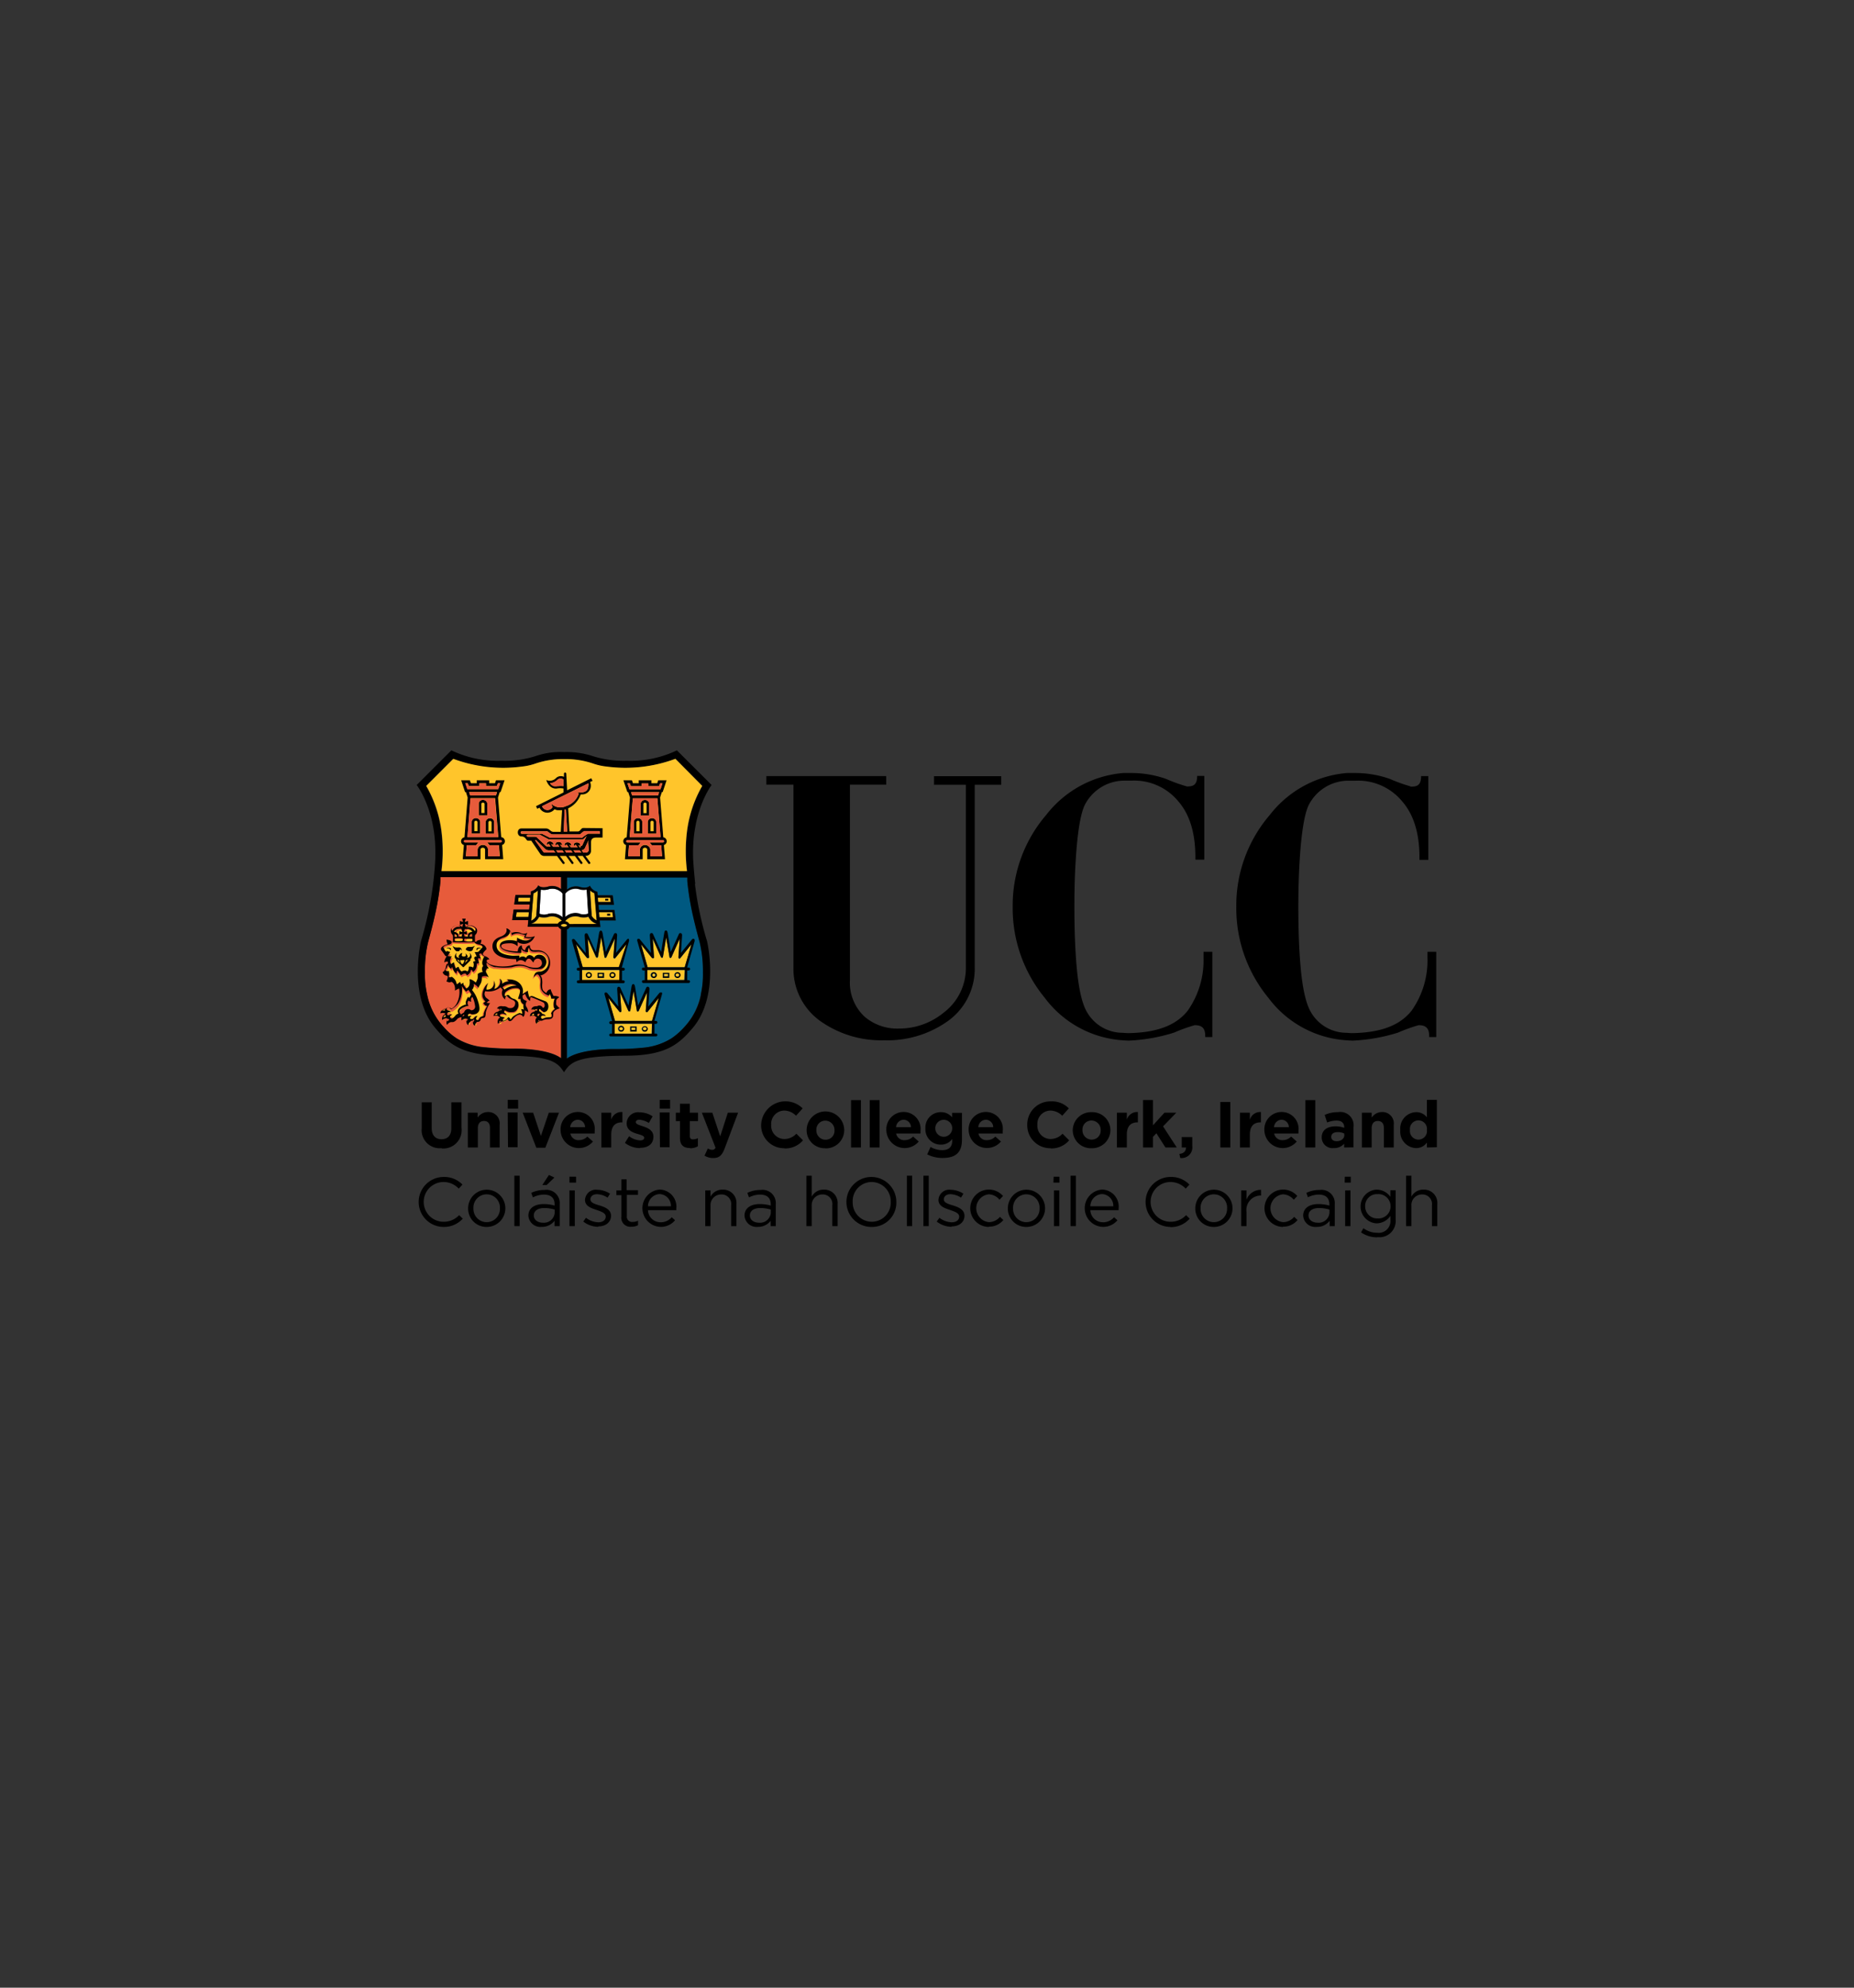 <svg id="Layer_1" data-name="Layer 1" xmlns="http://www.w3.org/2000/svg" viewBox="0 0 280 300"><rect x="0" y="0" width="280" height="300" fill="#333333" stroke="none"/><defs><style>.cls-1{fill:#e75b3b;}.cls-2{fill:#005981;}.cls-3{fill:#fff;}.cls-4{fill:#ffc52b;}</style></defs><title>ucc logo</title><path d="M67,185.18a3.77,3.77,0,0,1,0-7.54,3.78,3.78,0,0,1,2.84,1.15l-.56.61a3.13,3.13,0,0,0-2.29-1,3,3,0,0,0,0,6,3.15,3.15,0,0,0,2.35-1l.55.53A3.81,3.81,0,0,1,67,185.18"/><path d="M73.5,185.18a2.76,2.76,0,0,1-2.8-2.8,2.81,2.81,0,1,1,2.8,2.8m0-4.92a2,2,0,0,0-2,2.1,2,2,0,0,0,2,2.1,2,2,0,0,0,2-2.08,2,2,0,0,0-2-2.12"/><rect x="77.68" y="177.45" width="0.8" height="7.61"/><path d="M80.47,180.7l-.24-.66a4.49,4.49,0,0,1,2-.44,2,2,0,0,1,2.3,2.16v3.3h-.78v-.81a2.35,2.35,0,0,1-1.95.92,1.81,1.81,0,0,1-2-1.69c0-1.14.94-1.75,2.31-1.75a5.91,5.91,0,0,1,1.65.23v-.18c0-1-.59-1.48-1.6-1.48a3.74,3.74,0,0,0-1.64.4m.1,2.75c0,.69.62,1.09,1.35,1.09a1.63,1.63,0,0,0,1.8-1.46v-.52a5.35,5.35,0,0,0-1.58-.23c-1,0-1.57.44-1.57,1.12m1.28-4.59,1-1.52.83.39-1.18,1.13Z"/><path d="M86,177.6H87v.89H86Zm0,2.07h.81v5.39h-.81Z"/><path d="M90.32,185.16a3.72,3.72,0,0,1-2.23-.79l.41-.57a3.18,3.18,0,0,0,1.87.68c.64,0,1.11-.33,1.11-.85v0c0-.54-.63-.75-1.34-1s-1.79-.53-1.79-1.52v0a1.63,1.63,0,0,1,1.84-1.54,3.71,3.71,0,0,1,1.94.59l-.37.6a3.06,3.06,0,0,0-1.59-.52c-.64,0-1,.34-1,.78v0c0,.51.66.7,1.38.92s1.73.58,1.73,1.55v0c0,1-.84,1.61-1.92,1.61"/><path d="M94.67,183.53a.79.79,0,0,0,.91.89,1.74,1.74,0,0,0,.78-.18v.68a2,2,0,0,1-1,.23,1.36,1.36,0,0,1-1.52-1.52v-3.25h-.75v-.71h.75V178h.8v1.63h1.71v.71H94.67Z"/><path d="M99.75,184.48a2.23,2.23,0,0,0,1.7-.76l.5.45a2.76,2.76,0,0,1-2.22,1,2.82,2.82,0,0,1-.1-5.63,2.58,2.58,0,0,1,2.51,2.86,2.26,2.26,0,0,1,0,.25H97.86a1.87,1.87,0,0,0,1.89,1.82m1.58-2.41a1.79,1.79,0,0,0-1.72-1.84,1.85,1.85,0,0,0-1.75,1.84Z"/><path d="M107.31,185.06h-.8v-5.39h.8v.94a2,2,0,0,1,1.85-1.06,2,2,0,0,1,2.06,2.16v3.35h-.8v-3.15a1.44,1.44,0,0,0-1.49-1.63,1.59,1.59,0,0,0-1.62,1.69Z"/><path d="M113.11,180.7l-.24-.66a4.46,4.46,0,0,1,2-.44,2,2,0,0,1,2.29,2.16v3.3h-.77v-.81a2.36,2.36,0,0,1-1.95.92,1.81,1.81,0,0,1-2-1.69c0-1.14.94-1.75,2.3-1.75a5.93,5.93,0,0,1,1.66.23v-.18c0-1-.59-1.48-1.61-1.48a3.74,3.74,0,0,0-1.63.4m.09,2.75c0,.69.63,1.09,1.36,1.09a1.63,1.63,0,0,0,1.8-1.46v-.52a5.48,5.48,0,0,0-1.59-.23c-1,0-1.57.43-1.57,1.12"/><path d="M122.59,185.06h-.8v-7.61h.8v3.16a2,2,0,0,1,1.85-1.06,2,2,0,0,1,2.06,2.16v3.35h-.8v-3.15a1.44,1.44,0,0,0-1.49-1.63,1.59,1.59,0,0,0-1.62,1.69Z"/><path d="M131.64,185.18a3.77,3.77,0,1,1,3.73-3.78,3.66,3.66,0,0,1-3.73,3.78m0-6.78a2.87,2.87,0,0,0-2.86,3,2.9,2.9,0,0,0,2.88,3,2.87,2.87,0,0,0,2.86-3,2.9,2.9,0,0,0-2.88-3"/><rect x="136.96" y="177.45" width="0.8" height="7.61"/><rect x="139.46" y="177.45" width="0.8" height="7.61"/><path d="M143.7,185.16a3.69,3.69,0,0,1-2.23-.79l.41-.57a3.18,3.18,0,0,0,1.86.68c.65,0,1.12-.33,1.12-.85v0c0-.54-.64-.75-1.35-1s-1.78-.53-1.78-1.52v0a1.63,1.63,0,0,1,1.84-1.54,3.7,3.7,0,0,1,1.93.59l-.36.6a3.06,3.06,0,0,0-1.6-.52c-.63,0-1,.34-1,.78v0c0,.51.67.7,1.39.92s1.73.58,1.73,1.55v0c0,1-.84,1.61-1.92,1.61"/><path d="M149.33,185.18a2.82,2.82,0,1,1,2.15-4.67l-.53.57a2.15,2.15,0,0,0-1.63-.82,2.11,2.11,0,0,0,.05,4.2,2.22,2.22,0,0,0,1.65-.8l.51.48a2.76,2.76,0,0,1-2.2,1"/><path d="M155,185.18a2.76,2.76,0,0,1-2.79-2.8,2.81,2.81,0,1,1,2.79,2.8m0-4.92a2,2,0,0,0-2,2.1,2,2,0,0,0,2,2.1,2,2,0,0,0,2-2.08,2,2,0,0,0-2-2.12"/><path d="M159.13,177.6H160v.89h-.91Zm.05,2.07h.8v5.39h-.8Z"/><rect x="161.68" y="177.45" width="0.8" height="7.61"/><path d="M166.56,184.48a2.19,2.19,0,0,0,1.69-.76l.51.45a2.78,2.78,0,0,1-2.23,1,2.82,2.82,0,0,1-.1-5.63,2.57,2.57,0,0,1,2.51,2.86,2.26,2.26,0,0,1,0,.25h-4.27a1.88,1.88,0,0,0,1.9,1.82m1.57-2.41a1.78,1.78,0,0,0-1.72-1.84,1.85,1.85,0,0,0-1.75,1.84Z"/><path d="M176.78,185.18a3.77,3.77,0,0,1,0-7.54,3.79,3.79,0,0,1,2.85,1.15l-.56.61a3.17,3.17,0,0,0-2.3-1,3,3,0,0,0,0,6,3.15,3.15,0,0,0,2.36-1l.54.53a3.79,3.79,0,0,1-2.92,1.28"/><path d="M183.32,185.18a2.76,2.76,0,0,1-2.8-2.8,2.81,2.81,0,1,1,2.8,2.8m0-4.92a2,2,0,0,0-2,2.1,2,2,0,0,0,2,2.1,2,2,0,0,0,2-2.08,2,2,0,0,0-2-2.12"/><path d="M188.25,185.06h-.8v-5.39h.8v1.41a2.3,2.3,0,0,1,2.2-1.5v.86h-.06a2.18,2.18,0,0,0-2.14,2.47Z"/><path d="M193.76,185.18a2.82,2.82,0,1,1,2.16-4.67l-.53.57a2.19,2.19,0,0,0-1.64-.82,2.11,2.11,0,0,0,.06,4.2,2.22,2.22,0,0,0,1.64-.8l.51.48a2.76,2.76,0,0,1-2.2,1"/><path d="M197.53,180.7l-.24-.66a4.46,4.46,0,0,1,2-.44,2,2,0,0,1,2.29,2.16v3.3h-.77v-.81a2.35,2.35,0,0,1-2,.92,1.81,1.81,0,0,1-2-1.69c0-1.14.94-1.75,2.3-1.75a5.93,5.93,0,0,1,1.66.23v-.18c0-1-.59-1.48-1.6-1.48a3.74,3.74,0,0,0-1.64.4m.09,2.75c0,.69.63,1.09,1.36,1.09a1.63,1.63,0,0,0,1.8-1.46v-.52a5.4,5.4,0,0,0-1.58-.23c-1,0-1.58.43-1.58,1.12"/><path d="M203.1,177.6H204v.89h-.92Zm.05,2.07h.8v5.39h-.8Z"/><path d="M208,186.75a4.22,4.22,0,0,1-2.45-.75l.36-.63a3.44,3.44,0,0,0,2.08.69,1.78,1.78,0,0,0,2-1.92v-.63a2.57,2.57,0,0,1-2.12,1.13,2.55,2.55,0,0,1,0-5.09,2.53,2.53,0,0,1,2.11,1.09v-1h.8v4.45a2.45,2.45,0,0,1-2.74,2.63m0-6.49a1.78,1.78,0,0,0-1.87,1.83,1.82,1.82,0,0,0,1.87,1.84,1.84,1.84,0,1,0,0-3.67"/><path d="M213.16,185.06h-.81v-7.61h.81v3.16a2,2,0,0,1,1.84-1.06,2,2,0,0,1,2.07,2.16v3.35h-.81v-3.15a1.44,1.44,0,0,0-1.49-1.63,1.58,1.58,0,0,0-1.61,1.69Z"/><path d="M66.69,173.29a2.72,2.72,0,0,1-3-3v-3.92h1.51v3.88c0,1.12.56,1.69,1.48,1.69s1.48-.56,1.48-1.64v-3.93H69.7v3.87a2.76,2.76,0,0,1-3,3.09"/><path d="M74,173.19v-2.93c0-.71-.33-1.07-.9-1.07s-.93.36-.93,1.07v2.93H70.65v-5.25h1.49v.74a1.85,1.85,0,0,1,1.54-.84,1.72,1.72,0,0,1,1.78,1.95v3.4Z"/><path d="M76.68,166h1.57v1.32H76.68Zm0,1.9h1.49v5.25H76.72Z"/><polygon points="82.36 173.23 81 173.23 78.94 167.94 80.52 167.94 81.69 171.45 82.88 167.94 84.42 167.94 82.36 173.23"/><path d="M89.79,171.08H86.14a1.22,1.22,0,0,0,1.28,1,1.74,1.74,0,0,0,1.28-.54l.85.75a2.77,2.77,0,0,1-4.89-1.73v0a2.61,2.61,0,0,1,2.6-2.73,2.55,2.55,0,0,1,2.55,2.85v0c0,.15,0,.23,0,.37M87.26,169a1.18,1.18,0,0,0-1.14,1.12h2.24a1.12,1.12,0,0,0-1.1-1.12"/><path d="M93.9,169.4c-1,0-1.59.59-1.59,1.85v1.94H90.82v-5.25h1.49V169A1.61,1.61,0,0,1,94,167.84v1.56Z"/><path d="M96.63,173.28a3.65,3.65,0,0,1-2.25-.79l.63-1a3,3,0,0,0,1.66.63c.43,0,.62-.16.62-.39v0c0-.33-.5-.43-1.08-.61-.74-.22-1.57-.56-1.57-1.58v0a1.72,1.72,0,0,1,1.92-1.66,3.57,3.57,0,0,1,2,.61l-.57,1a3.17,3.17,0,0,0-1.42-.49c-.36,0-.55.16-.55.37v0c0,.29.5.43,1.07.62.74.25,1.59.6,1.59,1.56v0c0,1.17-.87,1.69-2,1.69"/><path d="M99.63,166h1.57v1.32H99.63Zm0,1.9h1.49v5.25H99.67Z"/><path d="M104.22,173.27c-.91,0-1.53-.36-1.53-1.57v-2.49h-.62v-1.27h.62v-1.35h1.49v1.35h1.24v1.27h-1.24v2.24c0,.35.15.51.48.51a1.62,1.62,0,0,0,.74-.18V173a2.19,2.19,0,0,1-1.18.3"/><path d="M109.45,173.31c-.4,1.07-.83,1.47-1.73,1.47a2.43,2.43,0,0,1-1.32-.36l.5-1.08a1.35,1.35,0,0,0,.64.21.51.51,0,0,0,.52-.34L106,167.94h1.58l1.19,3.57,1.15-3.57h1.55Z"/><path d="M118.46,173.3a3.45,3.45,0,0,1-3.51-3.52v0a3.68,3.68,0,0,1,6.27-2.49l-1,1.11a2.52,2.52,0,0,0-1.75-.78,2,2,0,0,0-2,2.14v0a2,2,0,0,0,2,2.15,2.47,2.47,0,0,0,1.8-.8l1,1a3.51,3.51,0,0,1-2.81,1.22"/><path d="M124.65,173.3a2.72,2.72,0,0,1-2.83-2.71v0a2.84,2.84,0,0,1,5.68,0v0a2.76,2.76,0,0,1-2.85,2.73m1.38-2.73a1.4,1.4,0,0,0-1.38-1.45,1.35,1.35,0,0,0-1.36,1.43v0a1.39,1.39,0,0,0,1.38,1.45,1.34,1.34,0,0,0,1.36-1.43Z"/><rect x="128.53" y="166.04" width="1.49" height="7.15"/><rect x="131.35" y="166.04" width="1.49" height="7.15"/><path d="M139,171.08h-3.66a1.22,1.22,0,0,0,1.29,1,1.72,1.72,0,0,0,1.27-.54l.85.75a2.77,2.77,0,0,1-4.89-1.73v0a2.61,2.61,0,0,1,2.6-2.73,2.56,2.56,0,0,1,2.56,2.85v0c0,.15,0,.23,0,.37M136.47,169a1.18,1.18,0,0,0-1.14,1.12h2.25a1.13,1.13,0,0,0-1.11-1.12"/><path d="M142.35,174.77a5,5,0,0,1-2.32-.54l.51-1.12a3.47,3.47,0,0,0,1.77.48c1,0,1.5-.49,1.5-1.43v-.26a2.05,2.05,0,0,1-1.71.86,2.31,2.31,0,0,1-2.34-2.45v0a2.31,2.31,0,0,1,2.34-2.45,2.12,2.12,0,0,1,1.69.78v-.68h1.49V172c0,2-1,2.77-2.93,2.77m1.46-4.48a1.28,1.28,0,0,0-2.56,0v0a1.28,1.28,0,0,0,2.56,0Z"/><path d="M151.42,171.08h-3.65a1.21,1.21,0,0,0,1.28,1,1.72,1.72,0,0,0,1.27-.54l.85.75a2.77,2.77,0,0,1-4.88-1.73v0a2.6,2.6,0,0,1,2.59-2.73,2.55,2.55,0,0,1,2.56,2.85v0c0,.15,0,.23,0,.37M148.88,169a1.17,1.17,0,0,0-1.13,1.12H150a1.13,1.13,0,0,0-1.11-1.12"/><path d="M158.66,173.3a3.46,3.46,0,0,1-3.52-3.52v0a3.49,3.49,0,0,1,3.58-3.55,3.53,3.53,0,0,1,2.7,1.06l-1,1.11a2.54,2.54,0,0,0-1.75-.78,2,2,0,0,0-2,2.14v0a2,2,0,0,0,2,2.15,2.47,2.47,0,0,0,1.8-.8l1,1a3.52,3.52,0,0,1-2.81,1.22"/><path d="M164.85,173.3a2.73,2.73,0,0,1-2.84-2.71v0a2.76,2.76,0,0,1,2.86-2.73,2.73,2.73,0,0,1,2.83,2.71v0a2.76,2.76,0,0,1-2.85,2.73m1.38-2.73a1.4,1.4,0,0,0-1.38-1.45,1.35,1.35,0,0,0-1.37,1.43v0a1.39,1.39,0,0,0,1.39,1.45,1.34,1.34,0,0,0,1.36-1.43Z"/><path d="M171.77,169.4c-1,0-1.59.59-1.59,1.85v1.94h-1.5v-5.25h1.5V169a1.61,1.61,0,0,1,1.67-1.16v1.56Z"/><polygon points="176.01 173.19 174.64 171.04 174.12 171.59 174.12 173.19 172.63 173.19 172.63 166.03 174.12 166.03 174.12 169.85 175.86 167.94 177.65 167.94 175.65 170 177.72 173.19 176.01 173.19"/><path d="M179.08,173.19h-.61v-1.57h1.59v1.32a1.61,1.61,0,0,1-1.82,1.83l-.12-.61c.67-.07,1-.42,1-1"/><rect x="184.3" y="166.33" width="1.51" height="6.86"/><path d="M190.35,169.4c-1,0-1.59.59-1.59,1.85v1.94h-1.49v-5.25h1.49V169a1.61,1.61,0,0,1,1.67-1.16v1.56Z"/><path d="M196.08,171.08h-3.65a1.22,1.22,0,0,0,1.28,1,1.74,1.74,0,0,0,1.28-.54l.85.75a2.77,2.77,0,0,1-4.89-1.73v0a2.61,2.61,0,0,1,2.6-2.73,2.55,2.55,0,0,1,2.55,2.85v0c0,.15,0,.23,0,.37M193.55,169a1.18,1.18,0,0,0-1.14,1.12h2.24a1.13,1.13,0,0,0-1.1-1.12"/><rect x="197.15" y="166.04" width="1.49" height="7.15"/><path d="M203,173.19v-.57a2,2,0,0,1-1.59.66,1.62,1.62,0,0,1-1.8-1.6v0c0-1.15.87-1.68,2.11-1.68a3.73,3.73,0,0,1,1.29.22v-.09c0-.62-.39-1-1.13-1a3.79,3.79,0,0,0-1.45.29l-.37-1.14a4.54,4.54,0,0,1,2-.42,2,2,0,0,1,2.35,2.26v3.05Zm0-2.12a2.29,2.29,0,0,0-.95-.2c-.64,0-1,.26-1,.73v0c0,.4.33.64.81.64.7,0,1.17-.39,1.17-.93Z"/><path d="M209,173.19v-2.93c0-.71-.34-1.07-.91-1.07s-.93.36-.93,1.07v2.93h-1.48v-5.25h1.48v.74a1.88,1.88,0,0,1,1.54-.84,1.72,1.72,0,0,1,1.79,1.95v3.4Z"/><path d="M215.5,173.19v-.76a1.92,1.92,0,0,1-1.63.85,2.47,2.47,0,0,1-2.39-2.71v0a2.46,2.46,0,0,1,2.39-2.71,2,2,0,0,1,1.63.78V166H217v7.15Zm0-2.64a1.29,1.29,0,1,0-2.56,0v0a1.29,1.29,0,1,0,2.56,0Z"/><path d="M141.06,117.15v1.29h4.81V146a8.41,8.41,0,0,1-3.33,6.82,10.58,10.58,0,0,1-6.76,2.42,7.57,7.57,0,0,1-5.19-1.78,7,7,0,0,1-2.23-5.53v-29.5h5.48v-1.29h-18.1v1.29h4.09V146a9.69,9.69,0,0,0,4.32,8.29,15.92,15.92,0,0,0,9.39,2.72,15.73,15.73,0,0,0,9.35-2.72,9.7,9.7,0,0,0,4.32-8.29V118.44h4v-1.29Z"/><path d="M179.2,118.68a25,25,0,0,1-3.1-1.12,15.78,15.78,0,0,0-5.25-.89c-.41,0-.82,0-1.22,0A16.45,16.45,0,0,0,158,123a21,21,0,0,0-5.06,13.86,21.31,21.31,0,0,0,4.86,13.76A16,16,0,0,0,169.4,157s.73.06,1.1.06a26.61,26.61,0,0,0,6.82-1.21,25,25,0,0,1,3.1-1.12c.89,0,1.6.26,1.6,1.61a1.08,1.08,0,0,1,0,.18h1.07V143.65h-1.33s0,.65,0,.91a13.14,13.14,0,0,1-2.4,8c-1.93,2.42-5.07,3.3-8.94,3.37-.3,0-.87-.05-.87-.05a6.22,6.22,0,0,1-5.37-3.09c-.8-1.32-1.35-3.85-1.63-7.5-.19-2.34-.29-5.19-.29-8.45,0-2.54.06-4.83.19-6.82.25-4.24.71-7.1,1.36-8.49a6.74,6.74,0,0,1,5.87-3.71c.39,0,.79,0,1.22,0A8.64,8.64,0,0,1,178,121c1.89,2.21,2.53,5.21,2.53,8.35v.4h1.35l0-12.64H180.8c0,1.49-.72,1.59-1.6,1.59"/><path d="M213,118.68a25,25,0,0,1-3.1-1.12,15.72,15.72,0,0,0-5.24-.89c-.42,0-.82,0-1.23,0A16.47,16.47,0,0,0,191.77,123a21,21,0,0,0-5.06,13.86,21.31,21.31,0,0,0,4.86,13.76A16,16,0,0,0,203.21,157s.73.06,1.1.06a26.76,26.76,0,0,0,6.83-1.21,25,25,0,0,1,3.1-1.12c.88,0,1.6.26,1.6,1.61v.18h1.07V143.65h-1.33s0,.65,0,.91a13.08,13.08,0,0,1-2.41,8c-1.93,2.42-5.06,3.3-8.94,3.37-.3,0-.87-.05-.87-.05A6.22,6.22,0,0,1,198,152.8c-.8-1.32-1.35-3.85-1.63-7.5-.19-2.34-.29-5.19-.29-8.45,0-2.54.07-4.83.19-6.82.26-4.24.71-7.1,1.36-8.49a6.74,6.74,0,0,1,5.87-3.71c.39,0,.8,0,1.22,0a8.64,8.64,0,0,1,7.11,3.2c1.89,2.21,2.54,5.21,2.54,8.35v.4h1.34l0-12.64h-1.09c0,1.49-.72,1.59-1.6,1.59"/><path class="cls-1" d="M66.61,132.37H84.74v1.82a2.14,2.14,0,0,0-1.83-.42c-1.24.38-1.6-.15-1.61-.16a1.69,1.69,0,0,1-1.13.92l0,.53H77.85l-.19,1.43H80l-.08.78H77.57l-.22,1.58h2.44l-.09,1h4.63a.65.65,0,0,0,.41.36v19.49c-2-1.51-7-1.45-7-1.45a41.17,41.17,0,0,1-4.39-.19,9.81,9.81,0,0,1-4.26-1.28l-.11-.07A9.69,9.69,0,0,1,67,155a10,10,0,0,1-2.5-4.92v0a13.33,13.33,0,0,1-.32-3.33,18,18,0,0,1,.48-4.58h0c.72-2.63,1-3.94,1-3.94a41.65,41.65,0,0,0,.87-5.28c0-.19,0-.38,0-.56Z"/><path class="cls-2" d="M85.66,132.38H103.8c0,.18,0,.38,0,.57a41.65,41.65,0,0,0,.87,5.28s.28,1.31,1,3.94h0a18.38,18.38,0,0,1,.49,4.57,13.73,13.73,0,0,1-.33,3.34v0a10,10,0,0,1-2.49,4.92,10.3,10.3,0,0,1-2,1.76l-.11.06A9.71,9.71,0,0,1,97,158.14a41.17,41.17,0,0,1-4.39.19s-4.95-.06-7,1.45v-19.5a.66.66,0,0,0,.42-.36h4.64l-.1-1H93l-.21-1.58H90.45l-.06-.78h2.33l-.19-1.43H90.26l-.05-.53a1.65,1.65,0,0,1-1.12-.92s-.39.54-1.62.16a2.11,2.11,0,0,0-1.84.44v-1.83Z"/><path class="cls-3" d="M85.39,138.48v-3.59a2,2,0,0,1,2-.68,2.29,2.29,0,0,0,1.24.08l.22,3.62h0a1.75,1.75,0,0,1-1.44,0,2.28,2.28,0,0,0-2.07.55"/><polygon class="cls-4" points="79.81 138.42 77.92 138.42 78.02 137.69 79.88 137.69 79.81 138.42"/><polygon class="cls-4" points="80.07 135.49 80.02 136.09 78.24 136.09 78.31 135.49 80.07 135.49"/><path class="cls-4" d="M89.12,134.4a1.72,1.72,0,0,0,.67.43h0l.35,4.13a1.67,1.67,0,0,1-.77-.71l-.25-3.86Z"/><path class="cls-3" d="M81.68,134.29a2.36,2.36,0,0,0,1.23-.08,2,2,0,0,1,2.06.68v3.59a2.28,2.28,0,0,0-2.07-.55,1.76,1.76,0,0,1-1.44,0Z"/><path class="cls-4" d="M80.57,134.84h0a1.72,1.72,0,0,0,.67-.43L81,138.26a1.75,1.75,0,0,1-.79.71Z"/><path class="cls-4" d="M84.33,139.46H80.16a2,2,0,0,0,1.26-1.07l.26.07a2.47,2.47,0,0,0,1.23-.08,2,2,0,0,1,2,.67h0a.87.87,0,0,0-.63.42"/><path class="cls-4" d="M85.18,139.9h0c-.26,0-.48-.11-.48-.22s.22-.22.48-.22.47.1.47.22-.2.22-.47.22"/><polygon points="91.36 135.65 91.4 135.93 91.88 135.93 91.85 135.65 91.36 135.65"/><polygon points="91.67 137.9 91.71 138.19 92.19 138.19 92.15 137.9 91.67 137.9"/><path d="M105,133.43s-.29-2.71-.33-4.15v-.09c-.15-6.9,2.8-10.71,2.8-10.71l-5.24-5.23a16.16,16.16,0,0,1-7.55,1.57,15.51,15.51,0,0,1-5.41-.78,12.63,12.63,0,0,0-4.07-.53,11.39,11.39,0,0,0-4.07.53,15.43,15.43,0,0,1-5.4.78,16.23,16.23,0,0,1-7.56-1.57l-5.24,5.23s3,3.81,2.81,10.71v.09c0,1.44-.33,4.15-.33,4.15a53.64,53.64,0,0,1-1.83,8.62s-2,8.22,2.17,13.12c2.25,2.65,4.29,4.13,10.3,4.17,7.07,0,8.12.91,9.13,2.5h0c1-1.59,2.06-2.45,9.12-2.5,6,0,8.06-1.52,10.3-4.17,4.17-4.9,2.18-13.12,2.18-13.12a51.48,51.48,0,0,1-1.83-8.62M64.29,118.65h0l-.1,0,.1,0h0l4.09-4.09h0a21.67,21.67,0,0,0,10.41,1.16,9,9,0,0,0,2-.45,12.81,12.81,0,0,1,4.35-.67h0a12.81,12.81,0,0,1,4.35.67,9,9,0,0,0,2,.45A21.67,21.67,0,0,0,102,114.52h0l4.08,4.08v0a18.38,18.38,0,0,0-2.3,6.85,24.23,24.23,0,0,0,0,6H66.64a24.8,24.8,0,0,0,0-6,18.56,18.56,0,0,0-2.31-6.85m25.9,20.8H86a.91.91,0,0,0-.64-.42,0,0,0,0,0,0,0h0a2,2,0,0,1,2-.67,2.51,2.51,0,0,0,1.24.08l.25-.07a2,2,0,0,0,1.26,1.07m0-.48a1.67,1.67,0,0,1-.77-.71l-.25-3.86a1.72,1.72,0,0,0,.67.43h0Zm-1.24-1.06a1.75,1.75,0,0,1-1.44,0,2.28,2.28,0,0,0-2.07.55v-3.59a2,2,0,0,1,2-.68,2.4,2.4,0,0,0,1.24.08l.22,3.62Zm-7.48.47.26.07a2.47,2.47,0,0,0,1.23-.08,2,2,0,0,1,2,.67.87.87,0,0,0-.63.42H80.16a2,2,0,0,0,1.26-1.07m-.85-3.54h0a1.72,1.72,0,0,0,.67-.43L81,138.26a1.76,1.76,0,0,1-.78.71Zm2.33,3.09a1.76,1.76,0,0,1-1.44,0l.22-3.62a2.36,2.36,0,0,0,1.23-.08,2,2,0,0,1,2.06.68v3.59a2.28,2.28,0,0,0-2.07-.55m1.84,21.84c-2-1.51-7-1.45-7-1.45a41.17,41.17,0,0,1-4.39-.19,9.71,9.71,0,0,1-4.26-1.29l-.11-.06A9.69,9.69,0,0,1,67,155a10,10,0,0,1-2.5-4.92v0a13.67,13.67,0,0,1-.33-3.33,18.41,18.41,0,0,1,.49-4.58h0c.72-2.63,1-3.94,1-3.94a41.65,41.65,0,0,0,.87-5.28c0-.19,0-.38,0-.56H84.74v1.83a2.12,2.12,0,0,0-1.83-.43c-1.24.38-1.6-.15-1.61-.16a1.69,1.69,0,0,1-1.13.92l0,.53H77.85l-.19,1.43H80l-.08.78H77.57l-.22,1.58h2.44l-.09,1h4.63a.65.65,0,0,0,.41.36Zm-4.67-24.28,0,.6H78.24l.07-.6Zm-.19,2.2-.07.73H77.92l.1-.73Zm5.3,2.21c-.26,0-.48-.11-.48-.22s.22-.22.48-.22.47.1.47.22-.2.22-.47.22m20.7,10.18v0a10,10,0,0,1-2.49,4.92,10.3,10.3,0,0,1-2,1.76l-.1.06A9.8,9.8,0,0,1,97,158.14a41.17,41.17,0,0,1-4.39.19s-4.95-.06-7,1.44V140.28a.69.69,0,0,0,.42-.36h4.64l-.1-1H93l-.21-1.58H90.45l-.06-.78h2.33l-.19-1.43H90.26l-.05-.53a1.65,1.65,0,0,1-1.12-.92s-.39.54-1.62.16a2.11,2.11,0,0,0-1.84.44v-1.83H103.8c0,.18,0,.38,0,.57a41.65,41.65,0,0,0,.87,5.28s.28,1.3,1,3.94h0a18.38,18.38,0,0,1,.49,4.57,13.73,13.73,0,0,1-.33,3.34m-14.44-14H90.35l-.06-.62h1.84l.09.62h-.78Zm-1,1.58h2l.09.73h-2Z"/><path class="cls-4" d="M86,139.46h0a.87.87,0,0,0-.63-.42,0,0,0,0,0,0,0h0a2,2,0,0,1,2-.67,2.51,2.51,0,0,0,1.24.08l.25-.07a2,2,0,0,0,1.26,1.07Z"/><path class="cls-4" d="M90.35,136.11l-.06-.62h1.84l.09.62H90.35Zm1.53-.18,0-.28h-.48l0,.28Z"/><path class="cls-4" d="M90.48,137.69h2l.09.73h-2Zm1.2.21Zm0,0,0,.29h.48l0-.29Z"/><path class="cls-4" d="M66.67,131.47h37.08a24.24,24.24,0,0,1,0-6,18.38,18.38,0,0,1,2.3-6.85v0L102,114.53h0a21.71,21.71,0,0,1-10.42,1.16,9,9,0,0,1-2-.45,12.81,12.81,0,0,0-4.35-.67h0a12.81,12.81,0,0,0-4.35.67,9,9,0,0,1-2,.45,21.67,21.67,0,0,1-10.41-1.16h0l-4.09,4.09h0l-.1,0,.1,0h0a18.24,18.24,0,0,1,2.3,6.85,23.76,23.76,0,0,1,0,6Z"/><path d="M75.7,126.37h0l-.49-6,.26-.82h.13l.6-1.78H74.91l-.15.44h-.88v-.44H72v.44h-.88l-.16-.44H69.65l.59,1.78h.13l.26.82-.48,6h0a.61.61,0,0,0-.52.61.58.58,0,0,0,.43.56h0l-.17,2.14h2.68V128.2h0c0-.15.2-.26.34-.26h0c.15,0,.35.11.35.26v1.47H76l-.17-2.14h0a.58.58,0,0,0,.42-.56.61.61,0,0,0-.52-.61m-5.14-7.26-.3-.89h.36l.16.43H72.4v-.42h1v.42h1.63l.16-.43h.36l-.3.89H70.56Zm4.48.45-.15.48H71l-.15-.48Zm-4,.92h3.71l.48,5.88H70.59Zm4.53,6.67h-2a4.18,4.18,0,0,0,.34.42h1.41l.14,1.67H73.71v-1a.77.77,0,0,0-.78-.7h0a.78.78,0,0,0-.79.7v1H70.36l.13-1.67H71.9a3,3,0,0,0,.33-.42h-2a.17.17,0,0,1-.17-.17.19.19,0,0,1,.17-.19H75.6a.19.19,0,0,1,.18.19.17.17,0,0,1-.18.17m-1.89,1Zm-1.58,0Zm.17-5.08h1.29v-1.79a.63.63,0,0,0-.65-.54.61.61,0,0,0-.64.54Zm.4-1.75a.22.22,0,0,1,.24-.17.24.24,0,0,1,.24.17v1.4H72.7Zm-1.46,4.5h1.28v-1.79a.63.63,0,0,0-.65-.55.61.61,0,0,0-.63.55Zm.39-1.76a.24.24,0,0,1,.24-.17.22.22,0,0,1,.24.17v1.4h-.48Zm3,0a.61.61,0,0,0-.63-.55.64.64,0,0,0-.65.55v1.79h1.28Zm-.39,1.43h-.48v-1.4a.25.25,0,0,1,.48,0Z"/><path class="cls-1" d="M70.56,119.11l-.3-.89h.36l.16.43H72.4v-.42h1v.42h1.63l.15-.43h.37l-.3.89H70.56Zm4.48.44-.15.49H71l-.15-.49Zm-4,.94h3.71l.48,5.87H70.59Zm4.53,6.66h-2a4.18,4.18,0,0,0,.34.42h1.41l.14,1.67H73.71v-1.05a.78.78,0,0,0-.79-.69h0a.78.78,0,0,0-.79.69v1.05H70.36l.13-1.67H71.9a3,3,0,0,0,.33-.42h-2a.17.17,0,0,1-.17-.17.19.19,0,0,1,.17-.19H75.6a.19.19,0,0,1,.18.19.17.17,0,0,1-.18.17m-1.88,1Zm-1.59,0h0Zm.17-5.08h1.29v-1.79a.63.63,0,0,0-.65-.54.61.61,0,0,0-.64.54Zm-1.06,2.75h1.28v-1.79a.64.64,0,0,0-.65-.55.61.61,0,0,0-.63.55Zm3.38-1.79a.61.61,0,0,0-.63-.55.64.64,0,0,0-.65.55v1.79h1.28Z"/><path d="M94.65,126.37a.61.61,0,0,0-.52.61.59.59,0,0,0,.42.56h0l-.17,2.14h2.68V128.2c0-.15.2-.26.35-.26h0c.14,0,.34.11.34.26h0v1.48h2.68l-.17-2.14h0a.59.59,0,0,0,.43-.56.61.61,0,0,0-.52-.61h0l-.48-6,.26-.82h.13l.59-1.78H99.41l-.15.44h-.88v-.44H96.47v.44h-.88l-.15-.44H94.15l.6,1.78h.13l.26.82-.49,6h0m5.06-7.25H95.06l-.3-.89h.36l.16.43h1.63v-.42h1v.42h1.62l.16-.43h.36l-.3.89Zm-.17.44-.15.48H95.46l-.15-.48Zm.22,6.8H95.09l.48-5.87h3.71Zm-5,.79a.17.17,0,0,1-.18-.17.19.19,0,0,1,.18-.19h5.36a.19.19,0,0,1,.17.19.17.17,0,0,1-.17.17h-2a3,3,0,0,0,.33.42h1.41l.13,1.67H98.21v-1a.78.78,0,0,0-.79-.7h0a.77.77,0,0,0-.78.7v1H94.86l.13-1.67h1.42a4.18,4.18,0,0,0,.34-.42h-2m1.89,1Zm1.58,0Zm-.17-6.87a.61.61,0,0,0-.64-.54.63.63,0,0,0-.65.54v1.79h1.29Zm-.4,1.44h-.48v-1.4a.24.24,0,0,1,.24-.18.23.23,0,0,1,.24.18Zm1.46,1.31a.61.61,0,0,0-.63-.55.63.63,0,0,0-.65.55v1.79h1.28Zm-.39,1.43h-.48v-1.4a.22.22,0,0,1,.24-.17.24.24,0,0,1,.24.17Zm-3,.36H97v-1.79a.64.64,0,0,0-.65-.55.61.61,0,0,0-.63.55Zm.39-1.76a.25.25,0,0,1,.48,0v1.4h-.48Z"/><path class="cls-1" d="M99.71,119.12H95.06l-.3-.89h.36l.16.43h1.63v-.42h1v.42h1.62l.16-.43h.36l-.3.89Zm-.17.44-.15.48H95.46l-.15-.48Zm.22,6.8H95.09l.48-5.87h3.71Zm-5,.79a.17.17,0,0,1-.18-.17.19.19,0,0,1,.18-.19h5.36a.19.19,0,0,1,.17.19.17.17,0,0,1-.17.17h-2a3,3,0,0,0,.33.42h1.41l.13,1.67H98.21v-1.05a.78.78,0,0,0-.79-.69h0a.78.78,0,0,0-.79.69v1.05H94.86l.14-1.67h1.41a4.18,4.18,0,0,0,.34-.42h-2m1.88,1h0Zm1.59,0h0Zm-.17-6.86a.61.61,0,0,0-.64-.54.63.63,0,0,0-.65.54v1.79h1.29Zm1.06,2.75a.61.61,0,0,0-.63-.55.64.64,0,0,0-.65.55v1.79h1.28Zm-3.38,1.79H97v-1.79a.64.64,0,0,0-.65-.55.61.61,0,0,0-.63.55Z"/><path d="M86.52,130.07h0Zm-1.31,0h0Zm2.88-5.1a.36.36,0,0,0-.25.1l-.3.32a.36.36,0,0,1-.25.1H86L85.81,122h0a3.68,3.68,0,0,0,1.89-2.1.68.68,0,0,0,.2,0,1.29,1.29,0,0,0,1.32-1.4,1.08,1.08,0,0,0-.11-.47l.38-.18-.2-.39-3.64,1.82h0l-.13-2.5a.18.18,0,0,0-.17-.18.18.18,0,0,0-.18.18h0l0,.47h0a1.06,1.06,0,0,0-1.26.25,1.32,1.32,0,0,1-1.4.23c0,.1.43,1.41,1.59,1.28a3,3,0,0,1,1,0h0l0,.6-4.15,2.07.19.39.34-.17h0a1.32,1.32,0,0,0,1.21.76,1.44,1.44,0,0,0,1.07-.53h0a1,1,0,0,0,.63.15,1,1,0,0,0,.23,0l.27,0-.2,3.27H83.54a.63.63,0,0,1-.34-.14c-.19-.11-.35-.37-.75-.37H78.74c-.73,0-.7,1.2,0,1.2s.69.64,1,.64h.49l1.36,2h0a.74.74,0,0,0,.63.31h1.9l.86,1.15a.11.11,0,0,0,.11.06c.07,0,.18,0,.18-.12a.13.13,0,0,0,0-.09l-.73-1h.94l.84,1.15h0a.11.11,0,0,0,.11.06c.08,0,.18,0,.18-.12a.13.13,0,0,0,0-.09l-.73-1h.94l.85,1.15a.11.11,0,0,0,.11.06c.07,0,.18,0,.18-.12a.12.12,0,0,0,0-.1h0l-.74-1H88l.85,1.15h0a.11.11,0,0,0,.11.06c.08,0,.18,0,.18-.12a.12.12,0,0,0,0-.1h0l-.74-1h.08a.76.76,0,0,0,.78-.76v-1.21c0-.43.1-.79.8-.79H91V125Zm-3.82-6.34a1.69,1.69,0,0,1-.71,0,1.12,1.12,0,0,1-.49-.43h.1a1.81,1.81,0,0,0,1-.49.71.71,0,0,1,.92-.06h0l0,1a2.58,2.58,0,0,0-.79,0m-1,2.72h0a.9.9,0,0,0,.16.42h0a.87.87,0,0,1-1.59-.11h0l7-3.46h0v.11c0,.72-.16,1.28-1.28,1.28a1.13,1.13,0,0,1-.49-.09h0a1.11,1.11,0,0,0,.32.21,2.92,2.92,0,0,1-1.95,1.94,1.94,1.94,0,0,1-2.13-.3m2.33,4.14h-.53l.13-3.33.2,0,0,0Zm-3.32,3.18a.49.49,0,0,1-.29-.11l-1.24-1.73s.07-.12.12-.07l1.35,1.31a.87.87,0,0,0,.61.25h.72l.25.35Zm1.89,0-.25-.35h.94l.25.35Zm1.31,0-.25-.35h.94l.25.35Zm1.31,0-.25-.35h.94l.26.35Zm2.06-.41a.44.44,0,0,1-.39.41H88.1l-.25-.36a.66.66,0,0,0,.55-.46l0,0,.5-1.08a1.14,1.14,0,0,0-.07.41Zm1.71-2.46H88.89c-.22,0-1,.63-1,.63a.18.18,0,0,1-.13,0H83.16l-.09,0-1.22-.61a.31.31,0,0,0-.17,0H78.8c-.21,0-.22-.37,0-.37h3.67a.34.34,0,0,1,.18,0l.5.36a.75.75,0,0,0,.4.11h3.92a.35.35,0,0,0,.24-.1h0s.45-.41.55-.41h2.29Zm-3,2.13s-.22-.28-.25-.33,0-.07,0-.07a.09.09,0,0,1,.06,0c0,.07,0,.1.11.1s.09-.07.09-.08c0-.28-.25-.42-.52-.42s-.47.12-.47.42a.12.12,0,0,0,.12.08c.1,0,0-.13.14-.13a.06.06,0,0,1,.06,0l.18.23.09.14h-1L86,127.6s0-.07,0-.07a.09.09,0,0,1,.06,0c0,.07.06.1.11.1s.09-.07.09-.08c0-.28-.25-.42-.52-.42s-.47.12-.47.42a.12.12,0,0,0,.12.08c.1,0,0-.13.14-.13s0,0,.06,0l.18.23.1.14h-1l-.25-.33s0-.07,0-.07a.09.09,0,0,1,.06,0c0,.07.06.1.11.1s.09-.07.09-.08c0-.28-.25-.42-.52-.42s-.47.12-.47.42a.12.12,0,0,0,.13.08c.09,0,0-.13.13-.13a.08.08,0,0,1,.07,0l.17.23.09.14h-.94s-.22-.28-.25-.33,0-.07,0-.07,0,0,.07,0,0,.1.1.1a.09.09,0,0,0,.1-.08c0-.28-.26-.42-.52-.42s-.47.12-.47.42a.12.12,0,0,0,.12.08c.1,0,0-.13.14-.13a.06.06,0,0,1,.06,0l.17.23.1.14h-.55c-.1,0-.2-.1-.27-.17l-1.31-1.24s-.23-.06-.29-.06h-1c-.25,0-.25-.3,0-.3h1.62a.47.47,0,0,1,.17,0l1.21.64a.5.5,0,0,0,.27.08H87.8a.5.5,0,0,0,.37-.11h0l.42-.42-.6,1.29v0a.33.33,0,0,1-.28.24Z"/><path class="cls-1" d="M84.27,118.63a1.68,1.68,0,0,1-.71,0,1.06,1.06,0,0,1-.49-.43h.1a1.81,1.81,0,0,0,1-.49.71.71,0,0,1,.92-.06h0l0,1a2.58,2.58,0,0,0-.79,0m-1,2.72h0a1,1,0,0,0,.15.42h0a.87.87,0,0,1-1.59-.11h0l7-3.46h0v.11c0,.72-.16,1.28-1.28,1.28a1.13,1.13,0,0,1-.49-.09h0a1.11,1.11,0,0,0,.32.21,2.92,2.92,0,0,1-1.95,1.94,1.94,1.94,0,0,1-2.13-.3m2.33,4.14h-.53l.13-3.33.2,0,0,0Zm-3.32,3.18a.47.47,0,0,1-.29-.11l-1.24-1.73s.07-.12.12-.07l1.35,1.31a.87.87,0,0,0,.61.25h.72l.25.35Zm1.89,0-.25-.35h.94l.25.35Zm1.31,0-.25-.35h.94l.25.35Zm1.31,0-.25-.35h.94l.26.35Zm2.06-.41a.44.44,0,0,1-.39.41H88.1l-.25-.36a.66.66,0,0,0,.55-.46l0,0,.5-1.08a1.14,1.14,0,0,0-.07.41Zm1.71-2.46H88.89c-.22,0-1,.63-1,.63a.18.18,0,0,1-.13,0H83.16l-.09,0-1.22-.61a.31.31,0,0,0-.17,0H78.8c-.21,0-.22-.37,0-.37h3.67a.34.34,0,0,1,.18,0l.5.36a.75.75,0,0,0,.4.11h3.92a.35.35,0,0,0,.24-.1h0s.45-.41.55-.41h2.29Zm-3,2.13s-.22-.28-.25-.33,0-.07,0-.07a.09.09,0,0,1,.06,0c0,.07,0,.1.1.1s.1-.07.1-.08c0-.28-.25-.42-.52-.42s-.47.12-.47.42a.12.12,0,0,0,.12.08c.1,0,0-.13.14-.13a.06.06,0,0,1,.06,0l.18.23.09.14h-1L86,127.6s0-.07,0-.07a.09.09,0,0,1,.06,0c0,.07.06.1.11.1s.09-.07.09-.08c0-.28-.25-.42-.52-.42s-.47.12-.47.42a.12.12,0,0,0,.12.08c.1,0,0-.13.14-.13s0,0,.06,0l.18.23.1.14h-1l-.25-.33s0-.07,0-.07a.09.09,0,0,1,.06,0c0,.07.06.1.11.1s.09-.07.09-.08c0-.28-.25-.42-.52-.42s-.47.12-.47.42a.12.12,0,0,0,.13.08c.09,0,0-.13.13-.13a.08.08,0,0,1,.07,0l.17.23.09.14h-.94s-.22-.28-.25-.33,0-.07,0-.07,0,0,.07,0,0,.1.1.1a.09.09,0,0,0,.1-.08c0-.28-.26-.42-.52-.42s-.47.12-.47.42a.12.12,0,0,0,.12.08c.1,0,0-.13.14-.13a.06.06,0,0,1,.06,0l.17.23.1.14h-.55c-.1,0-.2-.1-.27-.17l-1.31-1.24a.68.68,0,0,0-.29-.06h-1c-.25,0-.25-.3,0-.3h1.62a.47.47,0,0,1,.17,0l1.21.64a.5.5,0,0,0,.27.08H87.8a.5.5,0,0,0,.37-.11h0l.42-.42-.6,1.29v0a.33.33,0,0,1-.28.24Z"/><path class="cls-4" d="M68.14,144.06c-.07,0-.55-.17-.55-.17-.25-.07-.51-.73-.51-.73a1.41,1.41,0,0,1,.62-.33s.59-.05.64-.32a.94.94,0,0,0,0-.14s.07.1,1.73.1,1.73-.1,1.73-.1v0c0,.34.82.43.82.43a.66.66,0,0,1,.41.29c0,.13-.12.23-.57.72-.12.14-.48.09-.61.11l0,.05a4.22,4.22,0,0,1,.29.62.48.48,0,0,0-.21.06.41.41,0,0,0-.18.22,4.64,4.64,0,0,1,.19.48.55.55,0,0,0-.34.09,1,1,0,0,1,0,.86.87.87,0,0,0-.49-.14l-.15,0c0,.73-.27.73-.27.73-.25-.33-.8,0-.8,0-.31-.12-.49-.7-.49-.7a.68.68,0,0,0-.4.25,2,2,0,0,1-.27-.91.83.83,0,0,0-.43.26c-.42-.44.08-1.19.08-1.19a2.41,2.41,0,0,1-.31,0c-.24-.06-.3,0-.32,0a5.4,5.4,0,0,1,.4-.65m-.93,8.69a.61.61,0,0,1,0-.28h0a.59.59,0,0,0-.43.23,1.1,1.1,0,0,1,.45.05Zm.15.85a.62.62,0,0,1-.11-.26.56.56,0,0,0-.29.38v0a1.26,1.26,0,0,1,.4-.14m7.75-.25s0,0,0-.13a.66.66,0,0,1,0-.13.58.58,0,0,0-.38.25,1.78,1.78,0,0,1,.39,0m5.57.05a.5.5,0,0,1,0-.27.55.55,0,0,0-.4.28,1.61,1.61,0,0,1,.41,0M70.51,140.13a1.06,1.06,0,0,1,1.21.58.42.42,0,0,0,.12-.25c0-.14-.1-.39-.66-.55s-.67.18-.67.22m-1.73,2a3.77,3.77,0,0,0,1,0c.09,0,.18,0,.18-.23a.16.16,0,0,0-.18-.17,5.83,5.83,0,0,0-.94,0c-.09.05-.09.3,0,.37m0-.68a1,1,0,0,0,.36,0,.35.35,0,0,0-.36-.39s0,.29,0,.35m1.53.49c0,.18.09.21.18.23a3.31,3.31,0,0,0,1,0c.08-.06.08-.31,0-.36a5.83,5.83,0,0,0-.94,0,.16.16,0,0,0-.18.17m1.19-.84a.36.36,0,0,0-.37.39,1,1,0,0,0,.36,0c0-.06,0-.35,0-.35m-1.12-.72-.13.45.46-.15v.54l-.46-.15.12.42h.47a.61.61,0,0,1,.6-.68c.2,0-.2-.48-.72-.48a1.29,1.29,0,0,0-.34,0m-.83,0c-.52,0-.92.48-.72.48a.6.6,0,0,1,.6.68h.47l.12-.42-.46.15v-.54l.46.15-.13-.45a1.29,1.29,0,0,0-.34,0m-1,.35a1.06,1.06,0,0,1,1.21-.58s-.14-.38-.67-.22-.65.41-.65.55a.44.44,0,0,0,.11.25m1.13,7.77a1.68,1.68,0,0,1,.18.38c.26-.19.36-.28.36-.22s-.11.24.41.84c.73-.3.55-1.16.5-1.39.41,0,.94.5.94.5a2.22,2.22,0,0,0,.3-.73,5,5,0,0,0,0-.57A1.41,1.41,0,0,1,73,147c-.25-.71.1-.92.1-.92s-.3-.28-.08-.92a1.06,1.06,0,0,1,.29-.51l-.15-.07a.63.63,0,0,1-.31-.29l-.09-.12a.52.52,0,0,1-.31.1c.29.5.25.71.25.71-.29-.11-.41,0-.41,0l0,.05c.21.52.08.71,0,.69s-.18,0-.18,0v.16a1.27,1.27,0,0,1-.59,1.13.4.4,0,0,0-.3-.37,1,1,0,0,1-.62.86c-.15-.57-.88,0-.88,0a6.94,6.94,0,0,0-.52-.71c-.1.09-.15.46-.15.46a1.6,1.6,0,0,1-.63-1,.36.36,0,0,0-.14.26c-.4-.13-.52-.68-.52-.68a1.44,1.44,0,0,1-.41.82c.09.33.55.19.55.19a2,2,0,0,1-.05.94c.38.05.46-.06.46-.06a1.42,1.42,0,0,1,.76,1.09,1.47,1.47,0,0,0,.48-.36M68,154.21a.48.48,0,0,1-.16-.23.6.6,0,0,0-.2.45v0a1.13,1.13,0,0,1,.35-.24m1.62-1.87a2.63,2.63,0,0,1,.91-.42c-.31-.28.29-1.15.29-1.15A1.18,1.18,0,0,0,71,151c.16-.27.33-.53.33-.53a2.81,2.81,0,0,0-.47-.67l-.35.25c-.41-.49-.65-.85-.65-.85a3.05,3.05,0,0,1,0,.55,3.88,3.88,0,0,1-.63,2.16,3.52,3.52,0,0,1-1,.82,1.9,1.9,0,0,0-.23-.21c-.27-.18-.38-.05-.38-.05a.19.19,0,0,0-.06.24c0,.16.22.17.22.17a.79.79,0,0,1,.44.27.71.71,0,0,0-.36,0c-.2,0-.22.16-.22.16a.21.21,0,0,0,.33.25c.36-.18.44,0,.44,0-.18.06-.37.26-.21.47s.68-.33.68-.33a.89.89,0,0,1,.46-.33c-.32-.47.28-.92.28-.92m.69,1.33,0,0a.43.43,0,0,1,0-.07s0-.09,0-.15h0a.64.64,0,0,0-.31.35,0,0,0,0,1,0,0,2.52,2.52,0,0,1,.42-.12m.58.54h0l-.1,0,0,0-.1-.08a.56.56,0,0,0,0,.47h0a1.27,1.27,0,0,1,.24-.34m.93.18a1.3,1.3,0,0,1-.19-.13h0a.58.58,0,0,0,0,.48h0a1.09,1.09,0,0,1,.19-.33m4.38-5.07a2.79,2.79,0,0,1,1.85-.6,1.8,1.8,0,0,0-1.07-.25,2.34,2.34,0,0,0-1.08.48Zm-.5,3.18h0a.24.24,0,0,1,0-.11.83.83,0,0,1,.07-.13h-.07a.53.53,0,0,0-.42.08,1.35,1.35,0,0,1,.38.18m-.05,1.73-.07-.09h0a.45.45,0,0,1-.06-.12.57.57,0,0,0-.2.4,1.53,1.53,0,0,1,.33-.18Zm2.89-3.57a.58.58,0,0,1-.38,0c.45-1.26.25-1.39.25-1.39s-.29-.18-.29-.18a2.29,2.29,0,0,0-1.8.55.62.62,0,0,0-.13.67,1.49,1.49,0,0,1,.24-.14c.51-.25.36.38,1.19.55,0,0,.56.26.6.7a1.11,1.11,0,0,1-.21.87.76.76,0,0,1-.72.41,2.26,2.26,0,0,1-.41,0,1.43,1.43,0,0,1-.61-.24c-.27-.1-.22.28-.22.28.41.2.38.38.38.38-.76-.34-1,0-1,0a.19.19,0,0,0,.12.23,2.56,2.56,0,0,0,.64.13c-.35.19-.34.39-.34.39,0,.22.3.1.3.1a1.29,1.29,0,0,0,.52-.51.52.52,0,0,1,.38.39c.3-.5.49-.57.49-.57a4,4,0,0,1,.82-.44,1,1,0,0,1,.46.14,1.87,1.87,0,0,0-.19-.74,1.67,1.67,0,0,1,.44.08,1.32,1.32,0,0,1-.07-.8.88.88,0,0,1-.51-.89M81,152.27a.58.58,0,0,0-.46.18,1.26,1.26,0,0,1,.4.1v0a.13.13,0,0,1,0-.05v-.08a.31.31,0,0,1,0-.08l0,0m.38,1.89a.43.43,0,0,1-.15-.15l0,0a.6.6,0,0,0-.12.46,1.13,1.13,0,0,1,.31-.27m.08-1s-.17-.12-.27-.09-.18,0-.19.18a.25.25,0,0,0,.11.19l.06,0s.1-.29.29-.32m2.32-.9a.67.67,0,0,1-.18-.44,2.33,2.33,0,0,1,.15-1.14,2.81,2.81,0,0,1-.52,0A1.43,1.43,0,0,0,83,150a1.63,1.63,0,0,0-.2.53,1.73,1.73,0,0,1-1.21-.95,2.46,2.46,0,0,1-.09-1c.06-.82-.15-.92-.15-.92-.15-.31-.3-.34-.44-.31s-.43.41-.43.41a1.28,1.28,0,0,1,.17-.55c.22-.36.79-.3.79-.3a1.5,1.5,0,0,0,1.29-1.5,1.42,1.42,0,0,0-1-1.45,2,2,0,0,0-.7-.07,4.56,4.56,0,0,1-.7,0c-.48-.08-.59-.66-.59-.63a.76.76,0,0,0-.1.7,1.43,1.43,0,0,1-.68-.14.57.57,0,0,1-.37-.41,3.68,3.68,0,0,0,0,.69c-.93,0-3.21-.13-3.21-1.22,0-.7,1.59-.91,2.58-.55a1.47,1.47,0,0,0,0-.56s1,.71,1.82.33a1.56,1.56,0,0,0,.43-.27s-.13.08-.92,0c-.36-.05-.27-.15-.12-.46-.37,0-.25-.07-.84-.21a1.61,1.61,0,0,0-1.16.24c-.09-.5-.3-.62-.3-.62a.81.81,0,0,1-.34.69,2.4,2.4,0,0,1-.69.32,1.19,1.19,0,0,0-1,1.14c0,1.22,1.43,1.5,2.45,1.58.61,0,1,0,1,0s0,.33,0,.33a.68.68,0,0,1,1,0s.16-.42.54-.42a.84.84,0,0,1,.68.41.81.81,0,0,1,.81-.47,1.08,1.08,0,0,1-.06,2.16,3.47,3.47,0,0,1-1.43-.13,3.58,3.58,0,0,0-1.19-.36,4.12,4.12,0,0,0-1.45.2,8.85,8.85,0,0,1-2.4,0l-.21,0a2.69,2.69,0,0,1-1.23-.69.72.72,0,0,0,0,.35,1.4,1.4,0,0,0,.35.53c-.36,0-.41.18-.41.18a.57.57,0,0,0,0,.47,6.36,6.36,0,0,1,.37.71,1.1,1.1,0,0,0-.4-.18c-.56,0-.65.13-.65.13a.73.73,0,0,1,0,.18,1.54,1.54,0,0,1-.29,1,3.27,3.27,0,0,0-.22.44,1.78,1.78,0,0,0-.72-.59.91.91,0,0,1-.26.9A4.49,4.49,0,0,1,72,151.1c.38,1.09.21,1.46.21,1.46a.82.82,0,0,1-.71.58.94.94,0,0,1-.49,0,.29.29,0,0,0-.49.27c.06.15.27,0,.27,0,.19-.08.25.05.25.05-.19,0-.2.24-.2.24,0,.16.12.17.12.17a.47.47,0,0,0,.42-.11c.1,0,.1-.2.27-.29a.41.41,0,0,1,.33,0c-.14,0-.23.26-.23.26-.08.31.26.3.26.3.18,0,.24-.29.24-.29a.68.68,0,0,1,.46-.28c.17-.06.16-.14.2-.44a3.84,3.84,0,0,1,.52-1.11c-.62-.1-.57-.54-.57-.54a.35.35,0,0,0,.3-.17,1.37,1.37,0,0,1-.44-.67,1.94,1.94,0,0,1,.16-1.11,2.51,2.51,0,0,1,.71-1,2.79,2.79,0,0,0-.3,1A1,1,0,0,0,74.41,148a1.25,1.25,0,0,1,.09,1.29,1.19,1.19,0,0,0,.86-1.57.87.87,0,0,1,.35.81,1.66,1.66,0,0,1,1-.41,1.91,1.91,0,0,0-.26-.28c1.8-.09,2.23,1.07,2.23,1.07a1.47,1.47,0,0,1,.1,1.16c.19-.09.8-.52.8-.52a4.14,4.14,0,0,0,.3,1.12c0-.58.73-.18.73-.18.32.17,1.58.63,1.58.63a.71.71,0,0,1,.43.41,1.13,1.13,0,0,1,0,.79.67.67,0,0,1-.57.46c-.12,0-.31-.19-.31-.19s-.19-.19-.24-.22-.12,0-.2,0,0,.19,0,.19a.28.28,0,0,0,.12.15.54.54,0,0,1,.33.33c.47,0,.52.38.52.38a.47.47,0,0,0-.66,0,.21.21,0,0,0,0,.25c.14.19.26.12.52,0a2.62,2.62,0,0,1,.8-.12c.16,0,.24,0,.27-.1a4.05,4.05,0,0,0,0-.45c0-.43.6-.81.6-.81"/><path d="M84,151.8a5.73,5.73,0,0,1,0-.73c0-.31.46-.54.46-.54-.22-.26-.86-.21-.86-.21s-.32-.56-.43-1c-.49,0-.65.56-.65.56a1.59,1.59,0,0,1-.49-.39c-.23-.27-.13-1.12-.13-1.12,0-1.2-.37-1.12-.37-1.12a1.9,1.9,0,0,0,1.55-2,1.86,1.86,0,0,0-2-1.82h-.46c-.63,0-.6-.76-.6-.76-.61.05-.72.76-.72.76-.54-.08-.49-.74-.49-.74-.58.07-.62.91-.62.91-.85,0-2.49-.2-2.49-.8,0-.24.21-.43,1.45-.43a1.54,1.54,0,0,1,1,.45,2.11,2.11,0,0,0,0-.65,1.75,1.75,0,0,0,2.62-.9s-.29.27-1.43.13a2.24,2.24,0,0,0,.29-.62,1,1,0,0,1-.83.11,1.75,1.75,0,0,0-1.55-.06s-.27-.66-.79-.72c0,0,.36.8-.82,1.25-.23.09-1.27.39-1.27,1.45s1,1.95,3.56,1.95a2.41,2.41,0,0,0,.11.48s.48-.73,1.31,0c0,0,.16-.55.51-.55s.54.52.72.58a.64.64,0,0,1,.54-.58s.7-.11.73.71c0,0,0,.62-.83.66a3.39,3.39,0,0,1-1.46-.26,3.47,3.47,0,0,0-2.32-.06,6.53,6.53,0,0,1-2.57,0c-.74-.15-1.17-.42-1.17-.71s.42-.18.39-.26-.22-.29-.49-.4c-.58-.23-.7-.36.06-1.09,0,0,.05-.36-.44-.69a.84.84,0,0,0-.47-.13,1.23,1.23,0,0,0,.15-.62s-.66,0-.79.33c0,0-.18,0-.18-.15s0-.46,0-.46c0-.42,0-.41.15-.56a.78.78,0,0,0,.11-.83,1.42,1.42,0,0,0-1.22-.51.78.78,0,0,0-.42.29h0l-.15-.51.49.16V139l-.5.16.15-.51h-.54l.14.51-.49-.16v.59l.49-.16-.15.51h0a.78.78,0,0,0-.42-.29,1.42,1.42,0,0,0-1.22.51.81.81,0,0,0,.11.83c.11.15.15.12.15.54,0,0,0,.32,0,.48s-.18.15-.18.15c-.14-.3-.79-.34-.79-.34a1.23,1.23,0,0,0,.15.62l0,.06c-.87.28-1.19.62-.89,1a8.68,8.68,0,0,1,.52.72.43.43,0,0,0,.25.12,1.69,1.69,0,0,0-.37.94.6.6,0,0,1,.55-.12h0a.79.79,0,0,0,0,.28c-.08,0-.17.08-.17.08s-.08.07-.13.36a1.55,1.55,0,0,1-.22.58h0a.45.45,0,0,1-.28.25.72.72,0,0,0,.7.56c.21.2-.13.84-.13.84.51.3.74.07.74.07.69.28.55,1.35.55,1.35a2,2,0,0,1,.64-.33,3.72,3.72,0,0,1-.36,2.23,2.07,2.07,0,0,1-.81.83.64.64,0,0,0-.59-.18.48.48,0,0,0-.35.25s-.68,0-.74.62a1,1,0,0,1,.71,0l.07,0,0,0-.07.13h0a.76.76,0,0,0-.43.87,1,1,0,0,1,.66-.27.42.42,0,0,0,.24.1.73.73,0,0,0-.16.91,1,1,0,0,1,.58-.43h.09l.18,0c.35,0,.71-.49.71-.49a1.05,1.05,0,0,1,.64-.24.66.66,0,0,0,0,.47,1.06,1.06,0,0,1,.68-.26h.15v0l0,0a.76.76,0,0,0,.16,1,1,1,0,0,1,.39-.6l.07-.06a.45.45,0,0,0,.32-.18l0,0,0,0s-.28.64.24.94a.92.92,0,0,1,.31-.61h.07c.36,0,.47-.22.5-.37a.28.28,0,0,1,.2-.19c.46-.06.44-.17.49-.3a2.9,2.9,0,0,0,.07-.59,4.36,4.36,0,0,1,.65-1.39,1.22,1.22,0,0,1-.56-.07.46.46,0,0,0,.22-.16.36.36,0,0,1,.28-.11,2.82,2.82,0,0,0-.35-.32.84.84,0,0,1-.33-1.13,2.91,2.91,0,0,0,2.32-.59l.31.38a1.18,1.18,0,0,0,.4,1.47.48.48,0,0,1,.26-.57c.13.36.9.65.9.65.23.13.41.28.32.63a.66.66,0,0,1-.64.58.85.85,0,0,1-.45-.07.89.89,0,0,0-.46-.19.47.47,0,0,0-.21,0l-.07,0s-.65-.2-.9.34a1,1,0,0,1,.62.23.53.53,0,0,0-.45.23h0s-.67.06-.69.67a1,1,0,0,1,.71,0l0,0a.59.59,0,0,0,.32.18h0a.24.24,0,0,0-.1.06.76.76,0,0,0-.25.93,1,1,0,0,1,.6-.38h0a.6.6,0,0,0,.17,0c.27.06.66-.35.66-.35.16.29.22.28.22.28.24.18.54-.21.54-.21a3.33,3.33,0,0,1,.46-.47c.57-.43.82-.22.82-.22.19.05.31.3.31.3.35-.22.24-1,.24-1a3,3,0,0,1,.53.32,1.44,1.44,0,0,0-.28-.85c-.25-.38.09-.86.09-.86a1.66,1.66,0,0,1-.47-.23c-.26-.14-.18-.63-.18-.63a3.62,3.62,0,0,0,.37-.23c.36,1,.77,1.05.77,1.05,0-.16,0-.52.13-.55a18,18,0,0,1,1.8.77c.28.11.26.5.26.5a.32.32,0,0,1-.28.35.57.57,0,0,0-.86-.25h-.06s-.68-.08-.83.51a1,1,0,0,1,.71.12h0a.89.89,0,0,0-.24.19h0s-.67.1-.66.71a1,1,0,0,1,.72-.07h0a.73.73,0,0,0,.33.21.74.74,0,0,0-.06,1,1,1,0,0,1,.51-.5h0a.72.72,0,0,0,.36,0,1.6,1.6,0,0,1,.78-.2c.79,0,.88-.3.87-.86s1-.79,1-.79-.47-.36-.51-.59m-16.83.95a1.1,1.1,0,0,0-.45-.05.59.59,0,0,1,.43-.23h0a.61.61,0,0,0,0,.28Zm-.25,1v0a.56.56,0,0,1,.29-.38.62.62,0,0,0,.11.26,1.41,1.41,0,0,0-.4.14m7.76-.4a.58.58,0,0,1,.38-.25.71.71,0,0,0,0,.14c0,.07,0,.12,0,.12a1.78,1.78,0,0,0-.39,0m5.55.07a.55.55,0,0,1,.4-.28.5.5,0,0,0,0,.27,1.61,1.61,0,0,0-.41,0m-9.09-13.5c.56.17.66.41.66.55a.42.42,0,0,1-.12.25,1.06,1.06,0,0,0-1.21-.58s.14-.38.67-.22m-2.38,1.88a5.71,5.71,0,0,1,.93,0,.16.16,0,0,1,.18.17c0,.18-.09.21-.18.23a3.77,3.77,0,0,1-1,0c-.08-.07-.08-.32,0-.37m-.07-.66a.35.35,0,0,1,.36.39,1,1,0,0,1-.36,0c0-.06,0-.35,0-.35m1.36-.85h0m0-.3h0m.35,1.82a5.85,5.85,0,0,1,.94,0c.1.05.09.3,0,.37a3.73,3.73,0,0,1-1,0c-.09,0-.18,0-.18-.23a.16.16,0,0,1,.18-.17m1-.32a1,1,0,0,1-.36,0,.36.36,0,0,1,.37-.39s0,.29,0,.35m-.77-1.12c.52,0,.93.48.72.48a.6.6,0,0,0-.6.68h-.47l-.12-.42.46.15v-.54l-.46.15.13-.45a1.37,1.37,0,0,1,.34,0m-.83,0,.13.45-.46-.15v.54l.46-.15-.12.42h-.47a.6.6,0,0,0-.6-.68c-.2,0,.2-.48.72-.48a1.22,1.22,0,0,1,.34,0m-1.5.05c0-.14.09-.38.65-.55s.67.18.67.22a1,1,0,0,0-1.2.58.42.42,0,0,1-.12-.25m-.75,3.43c-.25-.07-.51-.73-.51-.73a1.41,1.41,0,0,1,.62-.33s.59-.05.64-.32l0-.14s.06.1,1.72.1,1.73-.1,1.73-.1v0c0,.34.82.43.82.43a.66.66,0,0,1,.41.29c0,.13-.12.23-.57.72-.12.14-.49.09-.61.11l0,.05a4.22,4.22,0,0,1,.29.62.56.56,0,0,0-.21,0,.53.53,0,0,0-.18.23,4.64,4.64,0,0,1,.19.48.55.55,0,0,0-.34.09,1,1,0,0,1,0,.86.87.87,0,0,0-.49-.14l-.15,0c0,.73-.27.73-.27.73-.25-.33-.8,0-.8,0-.31-.12-.49-.7-.49-.7a.68.68,0,0,0-.4.25,2,2,0,0,1-.27-.91.83.83,0,0,0-.43.26c-.42-.44.08-1.19.08-1.19a2.41,2.41,0,0,1-.31,0c-.24-.06-.3,0-.32,0a5.4,5.4,0,0,1,.4-.65c-.07,0-.55-.17-.55-.17m1.51,5a1.42,1.42,0,0,0-.76-1.09s-.08.11-.46.06a1.84,1.84,0,0,0,.05-.94s-.46.14-.54-.19a1.4,1.4,0,0,0,.4-.82s.12.55.51.68a.35.35,0,0,1,.16-.25,1.55,1.55,0,0,0,.62,1s0-.37.15-.46a6.94,6.94,0,0,1,.52.71s.73-.61.88,0a1,1,0,0,0,.62-.85.38.38,0,0,1,.3.36,1.27,1.27,0,0,0,.59-1.13v-.16s0,0,.18,0,.17-.17,0-.69l0-.05s.12-.14.41,0c0,0,0-.21-.25-.71a.52.52,0,0,0,.31-.1l.09.12a.63.63,0,0,0,.31.29l.15.07a1.06,1.06,0,0,0-.29.51c-.22.64.08.92.08.92s-.35.21-.1.92a1.41,1.41,0,0,0-.74.29,5,5,0,0,1,0,.57,2.22,2.22,0,0,1-.3.73s-.53-.52-.94-.5c0,.23.23,1.09-.5,1.39-.52-.6-.41-.8-.41-.84s-.1,0-.36.22a1.68,1.68,0,0,0-.18-.38,1.47,1.47,0,0,1-.48.36m-1.47,5.61v0a.6.6,0,0,1,.2-.45.43.43,0,0,0,.16.23,1.13,1.13,0,0,0-.35.24m1.69-1.19a.89.89,0,0,0-.46.33s-.47.59-.68.33,0-.41.21-.47c0,0-.08-.17-.44,0a.25.25,0,0,1-.28,0,.24.24,0,0,1,0-.25s0-.13.21-.16a.71.71,0,0,1,.36,0,.79.79,0,0,0-.44-.27s-.2,0-.22-.17a.18.18,0,0,1,.07-.24s.1-.13.37.05l.23.21a3.52,3.52,0,0,0,1-.82,3.93,3.93,0,0,0,.64-2.16,2.45,2.45,0,0,0-.05-.55s.24.36.65.85l.35-.25a2.81,2.81,0,0,1,.47.67s-.17.26-.33.53a1.18,1.18,0,0,1-.16-.18s-.6.87-.29,1.15a2.63,2.63,0,0,0-.91.42s-.59.45-.28.92m.56.53v0a.64.64,0,0,1,.31-.35h0c0,.06,0,.11,0,.15a.43.43,0,0,0,0,.07l0,0a2.17,2.17,0,0,0-.41.12m.35-.67a.22.22,0,0,0,0,.08,1,1,0,0,0-.39.25c-.94-.84,1-1.3,1.13-1.31a.57.57,0,0,1,0-.79c.21.22.39.15.39.15-.16-.51.19-.68.19-.68a4,4,0,0,1,.38,1.31.54.54,0,0,1-.63.67.6.6,0,0,0-1,.32m.4,1.43a0,0,0,0,0,0,0,.54.54,0,0,1,0-.47l.1.08,0,0,.09,0h0a1.27,1.27,0,0,0-.24.34m1,.17h0a.58.58,0,0,1,0-.48h0a1,1,0,0,0,.2.13,1,1,0,0,0-.2.33M75.88,149a2.33,2.33,0,0,1,1.09-.48,1.82,1.82,0,0,1,1.07.25,2.81,2.81,0,0,0-1.86.6Zm-.58,3.37a.53.53,0,0,1,.42-.08h.08a.46.46,0,0,0-.08.13.36.36,0,0,0,0,.11h0a1.35,1.35,0,0,0-.38-.18m.33,1.91a2.38,2.38,0,0,0-.33.18.57.57,0,0,1,.2-.4.45.45,0,0,0,.06.12h0l.08.09Zm3.4-2.68a1.32,1.32,0,0,0,.07.8,1.67,1.67,0,0,0-.44-.08,1.87,1.87,0,0,1,.19.74,1.11,1.11,0,0,0-.45-.14,4,4,0,0,0-.83.44s-.19.07-.49.57a.52.52,0,0,0-.38-.39,1.29,1.29,0,0,1-.52.51s-.32.12-.3-.1c0,0,0-.2.34-.39a2.56,2.56,0,0,1-.64-.13.19.19,0,0,1-.12-.23s.19-.38,1,0c0,0,0-.18-.38-.38,0,0,0-.38.22-.28a1.5,1.5,0,0,0,.61.24,2.26,2.26,0,0,0,.41,0,.76.76,0,0,0,.72-.41,1.11,1.11,0,0,0,.21-.87c0-.44-.6-.7-.6-.7-.83-.17-.68-.8-1.18-.55a1.32,1.32,0,0,0-.25.14.62.62,0,0,1,.13-.67,2.29,2.29,0,0,1,1.8-.55s.25.08.29.18.2.13-.25,1.39a.58.58,0,0,0,.38,0,.88.88,0,0,0,.51.89m2,.77a.31.31,0,0,0,0,.08v0a.15.15,0,0,0,0,.06.13.13,0,0,0,0,.05v0a1.26,1.26,0,0,0-.4-.1.58.58,0,0,1,.46-.18l0,0m.09,2.11a.58.58,0,0,1,.12-.46l0,0a.43.43,0,0,0,.15.15,1.13,1.13,0,0,0-.31.27m.1-1-.06,0a.28.28,0,0,1-.11-.2c0-.15.19-.18.19-.18s.27.09.27.09c-.19,0-.29.32-.29.32m2-.41a4.05,4.05,0,0,1,0,.45c0,.06-.11.1-.27.1a2.68,2.68,0,0,0-.81.12c-.25.12-.37.19-.51,0a.21.21,0,0,1,0-.25.48.48,0,0,1,.66,0s0-.33-.52-.38a.54.54,0,0,0-.33-.33.28.28,0,0,1-.12-.15s0-.13,0-.19.15-.07.2,0,.17.19.24.22.19.2.3.19a.67.67,0,0,0,.58-.46,1.13,1.13,0,0,0,0-.79.71.71,0,0,0-.43-.41s-1.26-.46-1.58-.63c0,0-.75-.4-.73.18a4.14,4.14,0,0,1-.3-1.12s-.62.43-.8.52a1.47,1.47,0,0,0-.1-1.16s-.43-1.16-2.23-1.07a1.91,1.91,0,0,1,.26.28,1.66,1.66,0,0,0-1,.41.84.84,0,0,0-.35-.81,1.19,1.19,0,0,1-.85,1.57,1.27,1.27,0,0,0-.1-1.29,1,1,0,0,1-1.09,1.37,2.55,2.55,0,0,1,.3-1,2.51,2.51,0,0,0-.71,1,1.94,1.94,0,0,0-.16,1.11,1.4,1.4,0,0,0,.43.67.31.31,0,0,1-.29.17s0,.44.57.54a3.84,3.84,0,0,0-.52,1.11c0,.3,0,.38-.2.44a.68.68,0,0,0-.46.28s-.06.28-.24.29c0,0-.34,0-.26-.29,0,0,.09-.25.23-.27a.41.41,0,0,0-.33,0c-.17.09-.17.25-.27.29a.47.47,0,0,1-.42.11s-.13,0-.12-.17c0,0,0-.24.2-.24,0,0-.06-.13-.25-.05,0,0-.21.1-.27,0a.29.29,0,0,1,.49-.27.91.91,0,0,0,.49,0,.84.84,0,0,0,.72-.57s.16-.38-.22-1.47a4.49,4.49,0,0,0-.89-1.63.91.91,0,0,0,.26-.9,1.78,1.78,0,0,1,.72.59,3.27,3.27,0,0,1,.22-.44,1.54,1.54,0,0,0,.29-1,.73.73,0,0,0,0-.18s.09-.18.65-.13a1.1,1.1,0,0,1,.4.18,6.36,6.36,0,0,0-.37-.71.57.57,0,0,1,0-.47s0-.21.41-.18a1.4,1.4,0,0,1-.35-.53.72.72,0,0,1,0-.35,2.69,2.69,0,0,0,1.23.69l.21,0a9.33,9.33,0,0,0,2.4,0,4.12,4.12,0,0,1,1.45-.2,3.75,3.75,0,0,1,1.19.36,3.69,3.69,0,0,0,1.43.13,1.08,1.08,0,0,0,.06-2.16.81.81,0,0,0-.81.47.84.84,0,0,0-.68-.41c-.38,0-.54.42-.54.42a.68.68,0,0,0-1,0s0-.28,0-.33-.4,0-1,0c-1-.08-2.45-.36-2.45-1.58,0-.77.6-1,1-1.14a2.14,2.14,0,0,0,.67-.32.81.81,0,0,0,.35-.69s.21.12.3.62a1.61,1.61,0,0,1,1.16-.24c.59.14.47.19.84.21-.15.31-.24.41.12.46.79.12.92,0,.92,0a1.56,1.56,0,0,1-.43.27c-.77.38-1.83-.33-1.83-.33s0,.56,0,.56c-1-.36-2.57-.15-2.57.55,0,1.09,2.29,1.18,3.21,1.22a3.68,3.68,0,0,1,0-.69.57.57,0,0,0,.38.41,1.4,1.4,0,0,0,.67.15.78.78,0,0,1,.1-.71s.11.56.59.63a4.56,4.56,0,0,0,.7,0,2,2,0,0,1,.7.07,1.42,1.42,0,0,1,1,1.45,1.5,1.5,0,0,1-1.29,1.5s-.57-.06-.79.3a1.28,1.28,0,0,0-.17.55s.25-.36.43-.41.29,0,.44.31c0,0,.21.1.15.92a2.46,2.46,0,0,0,.09,1,1.73,1.73,0,0,0,1.21.95A1.63,1.63,0,0,1,83,150a1.43,1.43,0,0,1,.26.71,2.9,2.9,0,0,0,.53,0,2.23,2.23,0,0,0-.16,1.14.67.67,0,0,0,.18.44s-.58.38-.6.81M68,143.42a.26.26,0,0,0-.19-.25.76.76,0,0,0-.46,0,.55.55,0,0,1,.28-.12.56.56,0,0,1,.25,0,.26.26,0,0,1,.23.16s.06.12-.11.19m2.44,0a.94.94,0,0,0,.66.16.37.37,0,0,0,.32-.28h0c0-.16.29-.51.29-.51l-.06,0a.93.93,0,0,1-.5.15l-.38,0a.41.41,0,0,0-.32.14.85.85,0,0,0-.14.35l.06-.07s.07,0,.07,0m-.6.53s-.36.49.21.49h0c.56,0,.2-.49.2-.49s.7.53.21.7h0c.83,0,.45-.8.45-.8s.64.72.08,1l0,0a.13.13,0,0,1,.05.18c-.06.09-.92.91-.92.91-.08.15-.22.15-.3,0,0,0-.86-.82-.92-.91a.14.14,0,0,1,0-.18l0,0c-.56-.29.08-1,.08-1s-.37.8.46.8h0c-.49-.17.2-.7.2-.7m.57,1.48.5-.51h0a2.21,2.21,0,0,1-.32.07l-.18.44m-.72,0-.18-.44a2.55,2.55,0,0,1-.32-.07h0l.5.51m0-.44s.12.6.33.6.33-.6.33-.6h-.06a.24.24,0,0,1-.17-.06H70a.27.27,0,0,1-.17.06h-.07ZM69,143.56s.39.12.46-.21h0a.08.08,0,0,1,.08-.05.08.08,0,0,1,.06,0h0a1,1,0,0,1,.17.18.85.85,0,0,0-.14-.35.4.4,0,0,0-.32-.14,3.41,3.41,0,0,1-.52,0s-.14,0-.36-.18l-.06,0s.32.72.62.77m3.08-.14a.26.26,0,0,1,.19-.27.59.59,0,0,1,.45,0s0-.06-.24-.12a.8.8,0,0,0-.33,0,.24.24,0,0,0-.18.2s-.06.12.11.19"/><path class="cls-4" d="M88,146l-1-3.47s1.58,2,1.65,2.06.31.09.31-.09-.18-2.51-.2-2.81c0,0,1.17,2.59,1.23,2.74s.28.17.32,0l.49-2.94.49,2.94c0,.2.24.21.31,0l1.24-2.74c0,.3-.2,2.66-.2,2.81s.18.26.31.09,1.65-2.06,1.65-2.06l-1,3.47Z"/><path d="M91.24,147.6l0,0v-.78l0,0h-1l0,0v.78l0,0Zm-.8-.59H91v.33h-.57Z"/><path d="M92.5,147.62a.45.45,0,0,0,.47-.45.44.44,0,0,0-.47-.44.43.43,0,0,0-.46.44.44.44,0,0,0,.46.45m0-.67a.22.22,0,0,1,.22.22.21.21,0,0,1-.22.21.22.22,0,0,1-.23-.21.23.23,0,0,1,.23-.22"/><path d="M88.94,147.62a.44.44,0,0,0,.46-.45.43.43,0,0,0-.46-.44.44.44,0,0,0-.47.44.45.45,0,0,0,.47.45m0-.67a.22.22,0,0,1,.22.22.21.21,0,0,1-.22.21.21.21,0,0,1-.22-.21.22.22,0,0,1,.22-.22"/><path d="M95,141.71a.28.28,0,0,0-.33.11l-1.63,2,.16-2.64c0-.24-.07-.3-.18-.34a.27.27,0,0,0-.32.2c-.1.23-1.21,2.64-1.21,2.64L91,140.82c-.07-.29-.16-.36-.26-.36s-.19.07-.26.36L90,143.71s-1.1-2.41-1.2-2.64-.21-.23-.32-.2-.18.1-.18.34l.16,2.64-1.63-2a.28.28,0,0,0-.33-.11c-.11,0-.13.19-.1.32s1.15,4,1.15,4h-.23a.22.22,0,1,0,0,.44h.21v1.47h-.21a.21.21,0,1,0,0,.42h6.82a.21.21,0,1,0,0-.42h-.21v-1.47h.21a.22.22,0,1,0,0-.44H93.9L95,142c0-.13,0-.28-.09-.32m-1.41,6.18H87.91v-1.47h5.63Zm-.05-1.9H88l-1-3.47s1.58,2,1.65,2.06.31.09.31-.09-.18-2.51-.2-2.81l1.24,2.74c.07.18.27.17.3,0l.5-2.94.49,2.94c0,.2.24.21.31,0l1.24-2.74c0,.3-.2,2.66-.2,2.81s.18.26.3.09l1.66-2.06Z"/><path class="cls-4" d="M91.24,147.6l0,0v-.78l0,0h-1l0,0v.78l0,0Zm-.8-.59H91v.33h-.57Zm2.06.61a.45.45,0,0,0,.47-.45.44.44,0,0,0-.47-.44.43.43,0,0,0-.46.44.44.44,0,0,0,.46.45m0-.67a.22.22,0,1,1,0,.43.22.22,0,1,1,0-.43m-3.57.67a.44.44,0,0,0,.46-.45.43.43,0,0,0-.46-.44.44.44,0,0,0-.47.44.45.45,0,0,0,.47.45m0-.67a.22.22,0,1,1,0,.43.22.22,0,1,1,0-.43m4.6.94H87.91v-1.47h5.63Z"/><path class="cls-4" d="M97.81,146l-1-3.47s1.59,2,1.66,2.06.3.09.3-.09-.18-2.51-.19-2.81l1.23,2.74c.08.18.27.17.31,0s.49-2.94.49-2.94l.5,2.94c0,.2.23.21.31,0s1.23-2.74,1.23-2.74c0,.3-.19,2.66-.19,2.81s.17.26.3.09,1.66-2.06,1.66-2.06l-1,3.47Z"/><path d="M101.09,147.6l0,0v-.78l0,0h-1l0,0v.78l0,0Zm-.79-.59h.57v.33h-.57Z"/><path d="M102.35,147.62a.45.45,0,0,0,.48-.45.44.44,0,0,0-.48-.44.44.44,0,0,0-.46.44.44.44,0,0,0,.46.45m0-.67a.22.22,0,0,1,.22.22.21.21,0,0,1-.22.21.21.21,0,0,1-.22-.21.22.22,0,0,1,.22-.22"/><path d="M98.8,147.62a.44.44,0,0,0,.46-.45.44.44,0,0,0-.46-.44.44.44,0,0,0-.48.44.45.45,0,0,0,.48.45m0-.67a.22.22,0,0,1,.22.22.21.21,0,0,1-.22.21.22.22,0,0,1-.23-.21.22.22,0,0,1,.23-.22"/><path d="M104.8,141.71a.27.27,0,0,0-.32.11l-1.64,2,.17-2.64c0-.24-.08-.3-.19-.34s-.24,0-.32.2-1.2,2.64-1.2,2.64l-.47-2.89c-.06-.29-.15-.36-.26-.36s-.19.07-.25.36l-.47,2.89s-1.1-2.41-1.2-2.64-.21-.23-.32-.2-.18.1-.19.34l.17,2.64-1.64-2a.27.27,0,0,0-.32-.11c-.12,0-.14.19-.1.32l1.14,4h-.23a.22.22,0,0,0,0,.44h.22v1.47h-.22a.21.21,0,1,0,0,.42H104a.21.21,0,1,0,0-.42h-.22v-1.47H104a.22.22,0,1,0,0-.44h-.23l1.14-4c0-.13,0-.28-.1-.32m-1.41,6.18H97.77v-1.47h5.64Zm0-1.9H97.81l-1-3.47s1.59,2,1.66,2.06.31.09.3-.09-.18-2.51-.19-2.81l1.23,2.74c.08.18.28.17.31,0s.49-2.94.49-2.94l.5,2.94c0,.2.23.21.31,0l1.23-2.74c0,.3-.19,2.66-.19,2.81s.17.26.3.09,1.66-2.06,1.66-2.06Z"/><path class="cls-4" d="M101.09,147.6l0,0v-.78l0,0h-1l0,0v.78l0,0Zm-.79-.59h.57v.33h-.57Zm2,.61a.45.45,0,0,0,.48-.45.44.44,0,0,0-.48-.44.44.44,0,0,0-.46.44.44.44,0,0,0,.46.45m0-.67a.22.22,0,1,1,0,.43.22.22,0,1,1,0-.43m-3.56.67a.44.44,0,0,0,.46-.45.44.44,0,0,0-.46-.44.44.44,0,0,0-.48.44.45.45,0,0,0,.48.45m0-.67a.22.22,0,1,1-.23.22.22.22,0,0,1,.23-.22m4.59.94H97.77v-1.47h5.64Z"/><path class="cls-4" d="M92.88,154.09l-1-3.47s1.59,2,1.66,2.06.3.09.3-.09-.18-2.51-.19-2.8l1.23,2.73c.07.18.27.17.31,0l.49-2.94.5,2.94c0,.2.23.21.31,0s1.23-2.73,1.23-2.73c0,.29-.19,2.65-.2,2.8s.18.26.31.09,1.66-2.06,1.66-2.06l-1,3.47Z"/><path d="M96.16,155.7l0,0v-.78l0,0h-1l0,0v.78l0,0Zm-.8-.59h.57v.33h-.57Z"/><path d="M97.42,155.72a.45.45,0,0,0,.47-.45.47.47,0,0,0-.93,0,.44.44,0,0,0,.46.45m0-.67a.22.22,0,0,1,.22.22.21.21,0,0,1-.22.21.21.21,0,0,1-.22-.21.22.22,0,0,1,.22-.22"/><path d="M93.86,155.72a.44.44,0,0,0,.46-.45.43.43,0,0,0-.46-.44.44.44,0,0,0-.47.44.45.45,0,0,0,.47.45m0-.67a.23.23,0,0,1,.23.22.22.22,0,0,1-.23.21.21.21,0,0,1-.22-.21.22.22,0,0,1,.22-.22"/><path d="M99.87,149.81a.28.28,0,0,0-.33.11l-1.63,2,.17-2.64c0-.24-.08-.3-.19-.34s-.24,0-.32.2-1.2,2.64-1.2,2.64l-.47-2.89c-.07-.29-.15-.36-.26-.36s-.19.07-.26.36l-.46,2.89-1.21-2.64a.27.27,0,0,0-.31-.2c-.12,0-.18.1-.19.34l.16,2.64-1.63-2a.28.28,0,0,0-.33-.11c-.11,0-.13.19-.09.32l1.14,4h-.23a.22.22,0,0,0,0,.44h.21V156h-.21a.22.22,0,0,0-.22.21.21.21,0,0,0,.22.21h6.83a.21.21,0,0,0,.22-.21.22.22,0,0,0-.22-.21h-.22v-1.47h.22a.22.22,0,0,0,0-.44h-.23s1.07-3.75,1.14-4,0-.28-.1-.32M98.46,156H92.84v-1.48h5.63Zm0-1.91H92.88l-1-3.47,1.66,2.06c.12.17.3.09.3-.09s-.18-2.51-.19-2.8l1.23,2.73c.07.18.27.17.31,0l.49-2.94.5,2.94c0,.2.23.21.31,0s1.23-2.73,1.23-2.73c0,.29-.19,2.65-.2,2.8s.18.26.31.09,1.66-2.06,1.66-2.06Z"/><path class="cls-4" d="M96.16,155.7l0,0v-.78l0,0h-1l0,0v.78l0,0Zm-.79-.59h.56v.33h-.56Zm2,.61a.45.45,0,0,0,.47-.45.47.47,0,0,0-.93,0,.44.44,0,0,0,.46.45m0-.67a.22.22,0,1,1,0,.43.22.22,0,1,1,0-.43m-3.57.67a.45.45,0,0,0,.47-.45.47.47,0,0,0-.94,0,.45.45,0,0,0,.47.45m0-.67a.22.22,0,1,1,0,.43.22.22,0,1,1,0-.43m4.6.95H92.83v-1.48h5.63Z"/></svg>